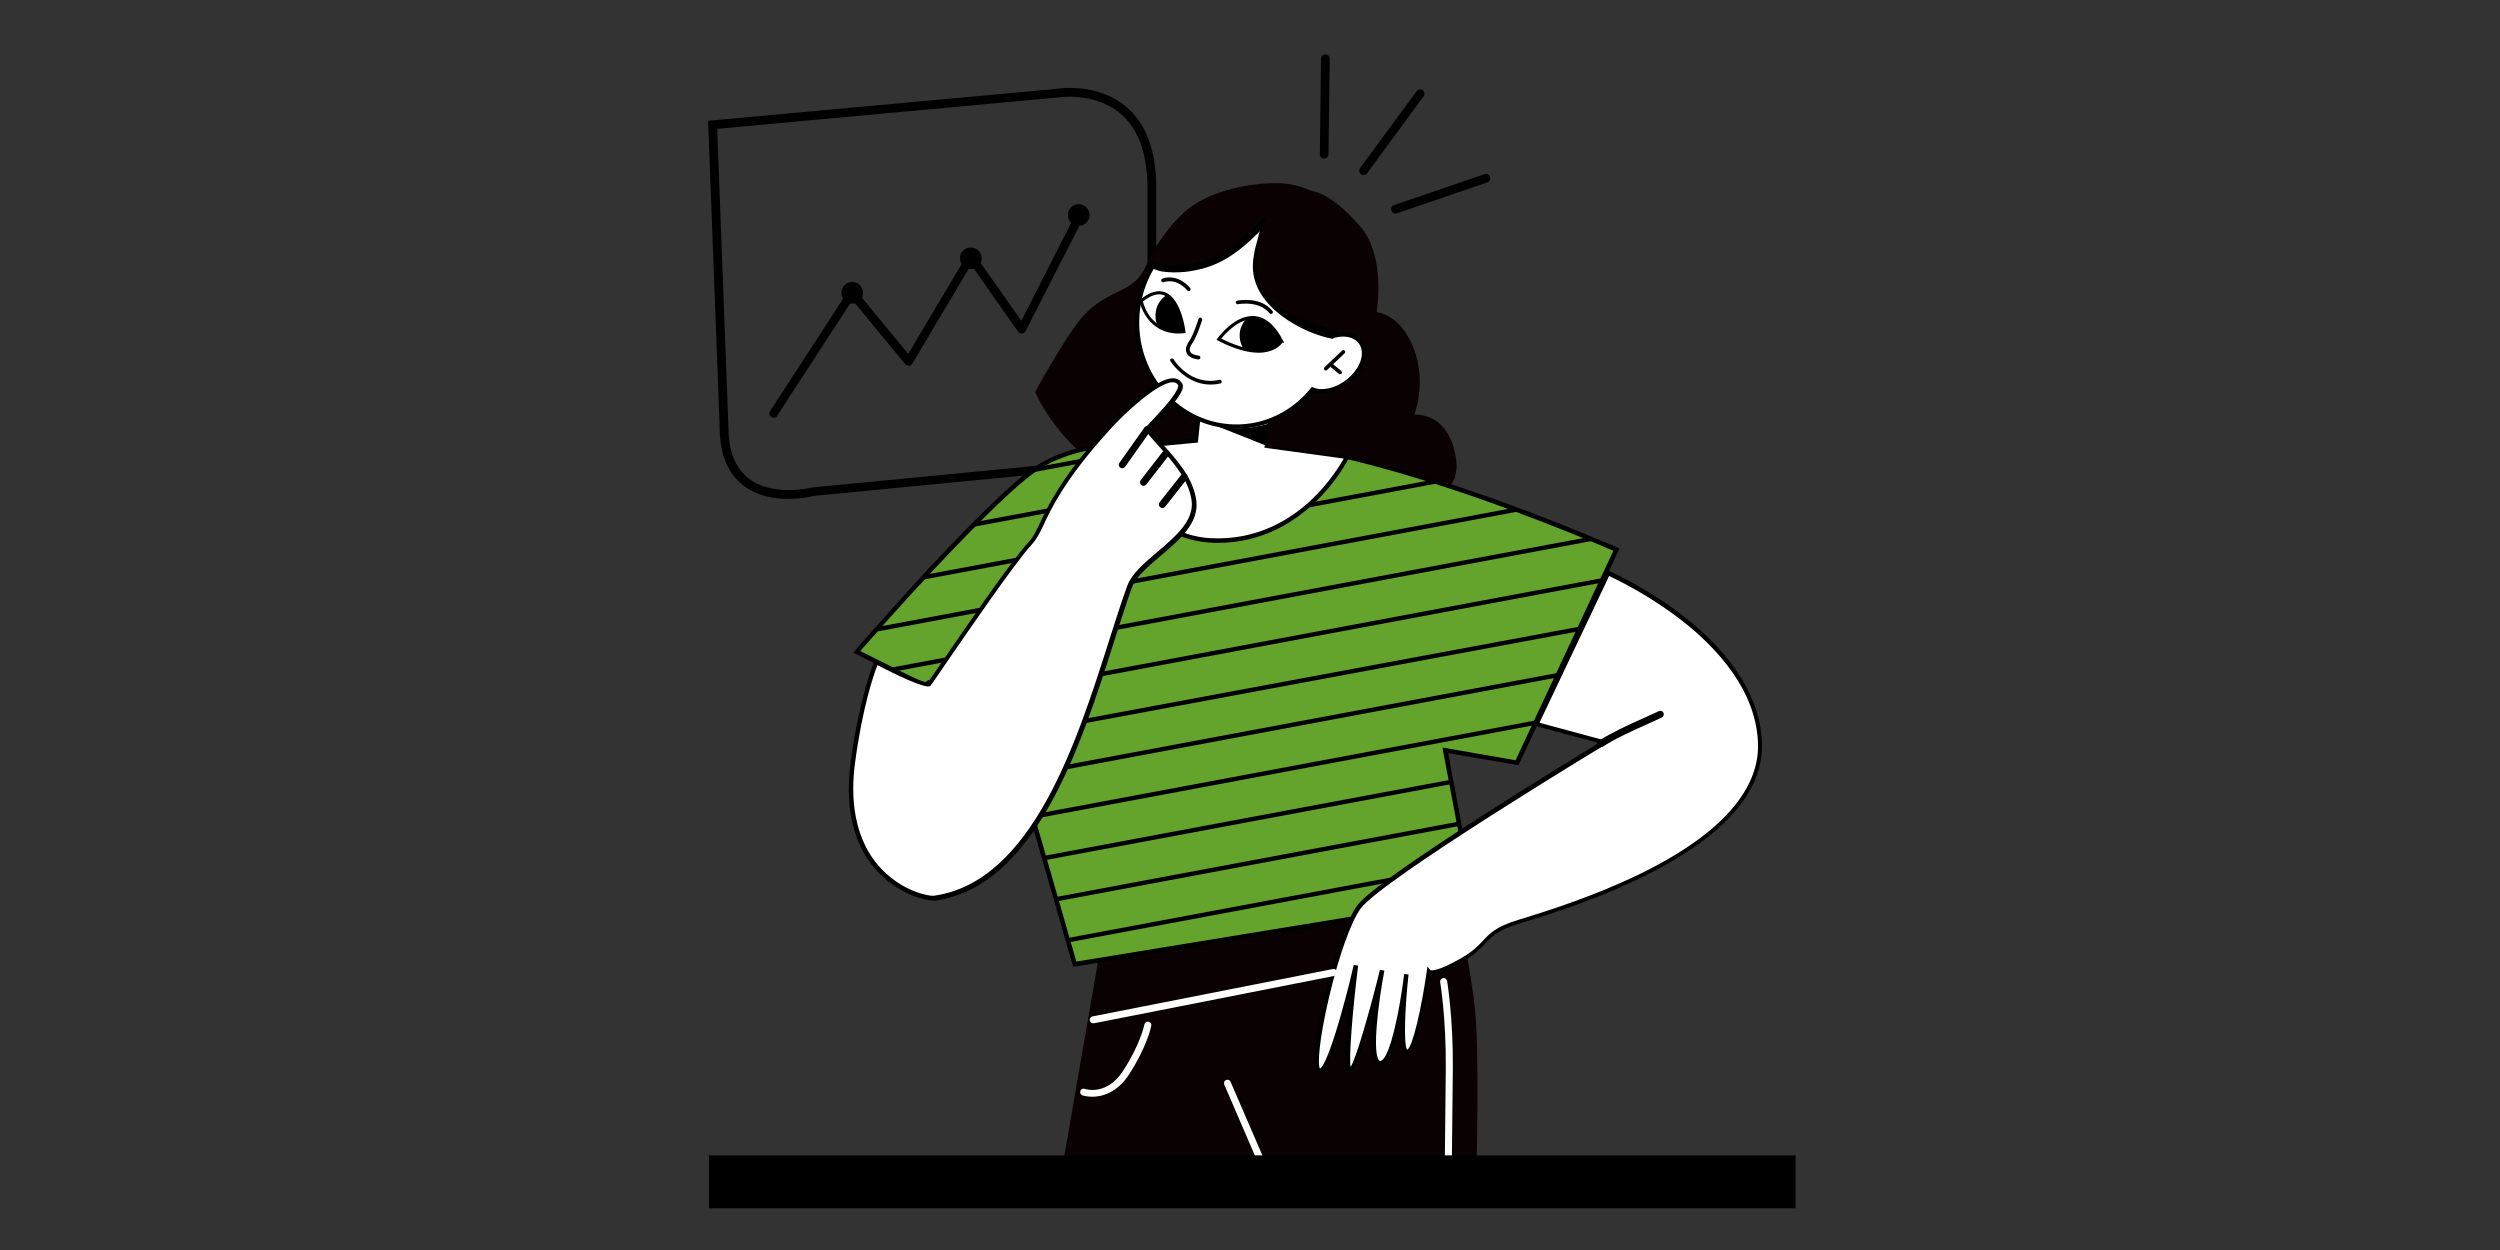 <?xml version="1.0" encoding="utf-8"?>
<!-- Generator: Adobe Illustrator 27.4.0, SVG Export Plug-In . SVG Version: 6.00 Build 0)  -->
<svg version="1.1" id="Ebene_1" xmlns="http://www.w3.org/2000/svg" xmlns:xlink="http://www.w3.org/1999/xlink" x="0px" y="0px"
	 viewBox="0 0 1705.3 852.7" style="enable-background:new 0 0 1705.3 852.7;" xml:space="preserve">
<rect x="0" y="0" width="1705.3" height="852.7" fill="#333333" stroke="none"/>
<style type="text/css">
	.st0{fill:#0A0202;}
	.st1{fill:#64A32C;}
	.st2{fill:#FFFFFF;}
	.st3{clip-path:url(#SVGID_00000159427624268064920590000001277090490736085942_);}
</style>
<g>
	<g>
		<g>
			<g>
				<path d="M537.9,340.3c-9.6,0-21.5-1.8-31-9.3c-10.7-8.2-16-21.6-16-39.6l-7.9-209l236.7-21.7c2.4-0.4,28.5-4.5,48.2,11.9
					c13.9,11.5,20.8,30.2,20.8,55.3v187.7l-233.8,22.7C553.4,338.7,546.6,340.3,537.9,340.3z M489.2,87.9l7.7,203.5
					c0,16.1,4.6,27.9,13.7,34.9c16.5,12.8,42.7,6.4,43,6.3l0.5-0.1l228.6-22.1V128.1c0-23.3-6.3-40.4-18.6-50.8
					c-18-15-43.2-10.8-43.5-10.7h-0.3L489.2,87.9z"/>
			</g>
			<g>
				<g>
					<path d="M527.8,285c-0.5,0-1.1-0.2-1.6-0.5c-1.4-0.9-1.7-2.7-0.9-4.1l53.5-82.3c0.5-0.8,1.4-1.3,2.4-1.4
						c0.9-0.1,1.9,0.4,2.5,1.1l35.8,43.6l40.2-67.6c0.5-0.9,1.5-1.5,2.5-1.5s2,0.5,2.6,1.3l31.9,45.2l36.6-72c0.7-1.5,2.6-2.1,4-1.3
						c1.5,0.7,2.1,2.6,1.3,4l-39.1,76.4c-0.5,0.9-1.4,1.5-2.5,1.6c-1,0.1-2.1-0.4-2.6-1.3l-32-45.6l-40,67.3
						c-0.5,0.8-1.4,1.4-2.4,1.5s-1.9-0.4-2.6-1.1l-36-43.6l-51.3,78.9C529.7,284.5,528.8,285,527.8,285z"/>
				</g>
				<g>
					<circle cx="581.3" cy="199.7" r="7.4"/>
				</g>
				<g>
					<ellipse cx="662.2" cy="176.2" rx="7.4" ry="7.4"/>
				</g>
				<g>
					<circle cx="735.8" cy="146.7" r="7.4"/>
				</g>
			</g>
		</g>
		<g>
			<g>
				<g>
					<path d="M930.2,119.4c-0.6,0-1.2-0.2-1.8-0.6c-1.3-1-1.6-2.8-0.7-4.1l38.6-52.5c1-1.3,2.8-1.6,4.1-0.7c1.3,1,1.6,2.8,0.7,4.1
						l-38.5,52.5C932,119,931.1,119.4,930.2,119.4z"/>
				</g>
				<g>
					<path d="M951.9,145.7c-1.2,0-2.3-0.8-2.8-2c-0.6-1.6,0.3-3.2,1.8-3.8l61.7-21.1c1.6-0.6,3.2,0.3,3.8,1.8
						c0.6,1.4-0.3,3.2-1.8,3.8l-61.7,21.1C952.6,145.7,952.3,145.7,951.9,145.7z"/>
				</g>
				<g>
					<path d="M903.2,108.2L903.2,108.2c-1.7,0-3-1.3-2.9-3l0.8-65.2c0-1.7,1.3-2.9,3-2.9s2.9,1.3,2.9,3l-0.8,65.2
						C906.1,107,904.8,108.2,903.2,108.2z"/>
				</g>
			</g>
			<g>
				<g>
					<path class="st0" d="M781.3,182.2c0,0-3.1,8-12,13.3c-8.9,5.3-20.9,8.5-32.1,22c-11.3,13.5-31.1,49.9-31.1,49.9
						s30.3,74.3,121,74.6c14.4,0-9.9-56.5-9.9-56.5s-40-41.4-41.2-57.6c-0.8-11.3,4.2-36.1,8.1-44.6
						C786.1,179.5,781.3,182.2,781.3,182.2z"/>
				</g>
				<g>
					<path class="st0" d="M748.9,656.4l-25,144.1l283.2-2.2c0,0,2.1-78.1-0.9-108.9c-3-30.8-13.4-76-13.4-76L748.9,656.4
						L748.9,656.4z"/>
				</g>
				<g>
					<path class="st1" d="M1034.7,520.3l-49-8.5l19.1,101.5L733,657.8l-46.6-161.9l-102.1-51.2c0,0,24-27.7,51.7-57.6
						c5.2-5.5,10.3-11,15.7-16.5c21.7-22.6,43.4-43.7,56.4-52c32.9-20.9,79.8-15.4,79.8-15.4s24.1-4.5,80.5-0.1
						c35.1,2.8,80.8,15.4,122.6,29.2c8.3,2.8,16.6,5.6,24.5,8.4c48.9,17.4,87,34.2,87,34.2L1034.7,520.3L1034.7,520.3z"/>
					<path d="M732,659.5l-46.8-162.6L582,445.2l1.3-1.5c0.2-0.3,24.3-28.1,51.7-57.6c1.3-1.3,2.5-2.7,3.8-4
						c3.9-4.1,7.8-8.3,11.9-12.5c26.4-27.5,45.5-45.1,56.7-52.2c31.8-20.2,76.9-16,80.6-15.7c2.7-0.5,26.9-4.3,80.7-0.1
						c30.1,2.4,71.6,12.3,123,29.3c8.6,2.9,17.4,5.9,24.5,8.4c48.4,17.2,86.7,34.1,87.1,34.2l1.4,0.6L1035.8,522l-48-8.3l19,100.9
						L732,659.5z M586.8,444.1l101,50.6l0.2,0.6l46.2,160.6l269-44l-19.3-102l49.9,8.7l66.7-142.9c-7.3-3.2-42.4-18.1-85.5-33.5
						c-7-2.5-15.9-5.5-24.5-8.4c-51.2-16.9-92.4-26.8-122.2-29.1c-55.5-4.3-79.9,0-80.1,0.1H788h-0.2c-0.5-0.1-46.8-5.3-78.8,15.2
						c-11,7-29.8,24.5-56.1,51.8c-4.1,4.2-8,8.3-11.9,12.5c-1.3,1.3-2.5,2.7-3.8,4C613.4,413.7,592.1,438.1,586.8,444.1z"/>
				</g>
				<g>
					<path class="st2" d="M819.9,260.9l-4.1,39.7l-65.6,6c0,0,25.1,59.2,75.2,61.9c64,3.6,93.5-57,93.5-57l-54.7-7.5l5.1-34.5
						L819.9,260.9L819.9,260.9z"/>
					<path d="M830.8,370.3c-1.8,0-3.6,0-5.5-0.2c-20.9-1.2-40.8-12.4-57.5-32.5c-12.5-15.2-18.7-29.7-19-30.3l-0.8-1.9l66.4-6.1
						l4.1-40.1l52.3,9.2l-5.1,34.4l55.3,7.6l-0.9,1.9c-0.3,0.6-7.6,15.6-23,30.2C883.7,355.4,861.5,370.3,830.8,370.3z M752.5,307.9
						c4.8,10,29.4,56.7,73,59.2c32.5,1.8,55.8-13.5,69.6-26.7c11.9-11.4,19-23.2,21.5-27.6l-54.1-7.4l5.1-34.6l-46.4-8.2l-4.1,39.3
						L752.5,307.9z"/>
				</g>
				<g>
					<path class="st0" d="M861.6,151.5c0,0-7,26.2,5,43.2c12.1,17,39.1,35.6,39.1,35.6l-3.4,29.2c0,0-5,1.5-9.2,7s-28,12-28,12
						l-0.9,25.8l62.4,8l62.9,18.3c0,0,8.3-7.4,1.2-28c-7.5-21.5-26-19.8-26-19.8s8.8-21.6-0.5-45.4S939,213,939,213
						s6.7-37.3-10.8-58.1c-25.6-30.1-40.3-24.9-40.3-24.9L861.6,151.5L861.6,151.5z"/>
				</g>
				<g>
					<path class="st2" d="M927.7,232.6c-3.7-4.3-10-5.5-16.7-4c0.3-2.3,0.4-4.7,0.5-7c1-39.2-28.5-71.8-66-72.9
						c-37.5-1-68.7,30-69.8,69.3c-1,39.2,28.5,71.8,66,72.9c21.4,0.6,40.8-9.3,53.7-25.3c6.6,2.8,16.5,0.7,24.4-5.7
						C930.1,251.9,933.6,239.6,927.7,232.6L927.7,232.6z"/>
					<path d="M843.5,292.4c-0.6,0-1.3,0-1.9,0c-38.3-1.1-68.5-34.5-67.5-74.4c1.1-40,33.1-71.8,71.4-70.8
						c38.3,1.1,68.5,34.5,67.5,74.4c-0.1,1.7-0.1,3.5-0.3,5.2c6.6-1,12.6,0.7,16.2,4.9l0,0c2.5,2.9,3.6,6.7,3.2,11
						c-0.7,6.5-4.9,13.5-11.3,18.4c-7.7,6.3-17.5,8.8-24.8,6.3C882.6,283.4,863.7,292.4,843.5,292.4z M843.6,150.2
						c-35.8,0-65.5,30-66.5,67.9c-1,38.4,27.9,70.4,64.5,71.4c20.2,0.6,39.3-8.4,52.5-24.7l0.7-0.9l1,0.4c6.3,2.7,15.6,0.4,22.9-5.5
						c5.8-4.6,9.6-10.6,10.2-16.4c0.3-3.5-0.5-6.4-2.5-8.7c-3.2-3.7-8.9-5-15.3-3.5l-2.1,0.5l0.3-2.2c0.3-2.2,0.4-4.6,0.5-6.9
						c1-38.3-27.9-70.4-64.5-71.4C844.8,150.2,844.2,150.2,843.6,150.2z"/>
				</g>
				<g>
					<path class="st0" d="M781.3,182.2c0,0,16.8,4.5,38.9-0.9c22.1-5.3,44.3-30,44.3-30l37-17.1c0,0-9.7-7.2-24.3-8.9
						s-47.9,2.1-66.8,17.3S781.3,182.2,781.3,182.2L781.3,182.2z"/>
				</g>
				<g>
					<path d="M910.8,227c-0.2,0-1.3,4.2-1.5,4.2c-19.4-3.4-55-21.4-54.7-49.7c0.1-6.7,1.6-12.6,3.2-18.1c0.9-3.2,1.7-6.4,2.3-9.9
						c0.3-1.3,1.5-2.2,2.8-1.9s2.2,1.5,1.9,2.8c-0.6,3.7-1.6,7-2.4,10.3c-1.6,5.5-2.9,10.8-3,16.9c-0.2,25.2,33.9,37.8,51.9,40.9
						c1.3,0.3,2.2,1.5,1.9,2.8C912.9,226.2,912,227,910.8,227L910.8,227z"/>
				</g>
				<g>
					<path d="M801.2,185.8c-2.9,0-5.8-0.2-8.6-0.6c-2-0.3-5.3-1.6-8.3-2.8c-0.2,0-0.4-0.1-0.6-0.2c-2.2-1.1,0.3-5.1,2.2-4.3
						c3.9,1.6,6.3,2.5,7.4,2.7c6.6,0.9,14.1,0.6,21.4-0.9c18.9-3.7,31.7-15.5,46.4-30.5c0.9-0.9,2.4-0.9,3.4,0
						c0.9,0.9,0.9,2.4,0,3.4c-15.3,15.7-28.5,27.8-48.9,31.7C810.6,185.4,805.9,185.8,801.2,185.8L801.2,185.8z"/>
				</g>
				<g>
					<path d="M616.4,495.7c-0.3,0-0.8-0.1-1.1-0.3c-1.1-0.6-1.6-2.1-0.9-3.2c0.7-1.3,1.5-2.8,2.2-4.2c4-7.7,9-17.5,15.7-23.5
						c0.9-0.9,2.5-0.8,3.4,0.2c0.9,0.9,0.8,2.5-0.2,3.4c-6,5.5-10.8,14.7-14.7,22.2c-0.8,1.5-1.6,2.9-2.2,4.3
						C618.1,495.3,617.3,495.7,616.4,495.7L616.4,495.7z"/>
				</g>
				<g>
					<path class="st2" d="M1096.7,390.8L1048,494l46.4,12.5c0,0-151.8,91.6-167.3,112.1s-34.9,108.5-27.4,111.6
						c7.7,3.1,25.1-71.8,25.1-71.8s-8.8,71.2-4,71.6c4.9,0.4,21.8-68.2,21.8-68.2s-11.9,63.6-1.3,63.4c10.6-0.2,17.7-60.7,17.7-60.7
						s-6,55.5,0.9,53.1c6.9-2.4,14.5-54.7,14.5-54.7s2.8,3.4,22.6-7.9s13.5-18.3,38.9-26.2c25.5-7.8,165.4-47.8,164.5-120.6
						C1199.4,435.3,1096.7,390.8,1096.7,390.8L1096.7,390.8z"/>
					<path d="M900.2,731.7c-0.4,0-0.8-0.1-1-0.2c-1-0.4-1.7-1.3-2.1-2.9c-4-14.5,14.7-92.3,28.8-111.1
						c14.5-19.1,142.7-97.3,164.7-110.7l-44.7-12l50-106.1l1.3,0.6c0.3,0.1,26.2,11.4,51.8,31.5c34.2,26.8,52.4,57,52.9,87.2
						c0.4,30.4-22.9,58.7-69.3,83.9c-36.7,20-77.8,32.5-93.4,37.2c-1.1,0.3-2.1,0.6-3,0.9c-14.5,4.5-18.4,8.6-23,13.5
						c-3.4,3.7-7.2,7.7-15.7,12.6c-13,7.3-19.1,8.8-22.1,8.5c-0.6,4-2.3,14.4-4.4,24.8c-5.1,24.5-8.4,28.5-10.8,29.3
						c-0.9,0.3-1.8,0.2-2.6-0.4c-2.4-2-3-11-2.7-21.3c-5.5,26.2-10.5,29.3-13.8,29.3H941c-1.2,0-2.3-0.5-3.2-1.5
						c-3.8-4.5-3-20.6-1.3-35.7c-0.6,2.3-1.3,4.6-1.9,6.9c-10,35.4-12.5,35.2-14.3,35c-0.4,0-1-0.2-1.5-0.8
						c-2.7-3.4-0.7-28.6,1.5-49.4c-5.5,20.6-13.4,47.2-19,50.1C901.1,731.6,900.6,731.7,900.2,731.7z M1050.1,493l48.1,13l-3,1.8
						c-1.5,0.9-151.7,91.7-166.9,111.7c-6.5,8.6-15.1,32.4-21.7,60.6c-7.1,30.1-7.9,46.7-6.2,48.8c0.8-0.3,4.8-3.4,13.9-35.4
						c5.1-17.5,9.1-35.2,9.1-35.3l3,0.5c-3.7,29.8-6.4,62.2-5.1,69.1c3.7-5.8,12.8-37.1,20-66.3l3,0.6c-4.1,21.6-8.3,55.7-3.7,61.1
						c0.4,0.4,0.7,0.5,0.9,0.5c1.3,0,5.8-2.2,11.4-29.2c3.1-14.9,4.9-30,4.9-30.1l3,0.3c-2.5,22.8-3.5,48.7-0.9,51.4
						c3.8-2,9.8-29,13.3-53.4l0.5-3.4l2,2.5c0.6,0.2,5,1,20.8-8.1c8-4.6,11.6-8.3,15-12c4.9-5.2,9-9.6,24.3-14.3
						c0.9-0.3,1.9-0.6,3-0.9c133.3-40.5,160.8-86.6,160.4-118.2c-0.6-37.1-28.4-66.6-51.7-84.8c-22.1-17.3-44.4-28-49.9-30.6
						L1050.1,493z"/>
				</g>
				<g>
					<path class="st2" d="M1091.6,507.4c12.6-7.8,27.3-13.7,40.6-20L1091.6,507.4z"/>
				</g>
				<g>
					<path d="M1091.7,509.7c-0.8,0-1.6-0.4-2-1.1c-0.7-1.1-0.3-2.6,0.8-3.3c9.5-5.9,20.1-10.8,30.5-15.4c3.5-1.6,7-3.2,10.5-4.8
						c1.2-0.6,2.6-0.1,3.2,1.1c0.5,1.2,0,2.6-1.1,3.2c-3.4,1.6-7,3.2-10.5,4.8c-10.2,4.6-20.6,9.2-29.8,15.1
						C1092.5,509.6,1092.1,509.7,1091.7,509.7L1091.7,509.7z"/>
				</g>
				<g>
					<path class="st2" d="M745.7,698c-1.1,0-2.1-0.8-2.3-1.9c-0.3-1.3,0.6-2.5,1.9-2.8L909.2,661c1.3-0.3,2.5,0.6,2.8,1.9
						c0.3,1.3-0.6,2.5-1.9,2.8L746.2,698C746,697.9,745.9,698,745.7,698z"/>
				</g>
				<g>
					<path class="st2" d="M745,748.1c-4,0-6.6-0.9-6.6-0.9c-1.2-0.4-1.9-1.8-1.5-3c0.4-1.2,1.8-1.9,3-1.5l0,0
						c0.6,0.3,15.1,4.9,26.2-12.3c11.9-18.3,14.5-31.4,14.5-31.6c0.3-1.3,1.5-2.1,2.8-1.9c1.3,0.3,2.2,1.5,1.9,2.8
						c-0.1,0.6-2.8,14.1-15.2,33.3C761.8,745.6,751.6,748.1,745,748.1L745,748.1z"/>
				</g>
				<g>
					<path class="st2" d="M860.5,795.1c-0.9,0-1.8-0.5-2.2-1.5l-23.2-53.8c-0.5-1.2,0-2.6,1.2-3.1s2.6,0,3.1,1.2l23.3,53.9
						c0.5,1.2,0,2.6-1.2,3.1C861.1,795,860.8,795.1,860.5,795.1L860.5,795.1z"/>
				</g>
				<g>
					<path class="st2" d="M987.8,798.5L987.8,798.5c-1.3,0-2.4-1.1-2.3-2.4c0,0,0.3-32.3,0.7-67.3c0.3-34.3-3.8-58.7-3.8-58.8
						c-0.3-1.3,0.6-2.5,1.9-2.8c1.3-0.3,2.5,0.6,2.8,1.9c0,0.3,4.2,25,3.9,59.7c-0.4,35-0.7,67.3-0.7,67.3
						C990.3,797.5,989.1,798.5,987.8,798.5L987.8,798.5z"/>
				</g>
				<g>
					<path d="M817.3,261c4.4,1.4,9.4,1.8,15.1,0.6c0.7-0.2,1.1-0.9,0.9-1.6s-0.9-1.1-1.6-0.9c-19.5,4.4-30.8-13.3-31.2-14
						c-0.3-0.6-1.1-0.8-1.7-0.4c-0.6,0.3-0.8,1.1-0.4,1.7C798.5,246.6,805.3,257.2,817.3,261L817.3,261z"/>
				</g>
				<g>
					<path d="M810.5,198.5c0.3,0.1,0.8,0.1,1.1-0.2c0.6-0.4,0.7-1.2,0.3-1.7c-0.1-0.1-7.7-10.2-18.9-6.6c-0.7,0.2-1,0.9-0.9,1.6
						c0.2,0.7,0.9,1,1.6,0.9c9.5-3,16,5.4,16.3,5.8C810.1,198.3,810.3,198.4,810.5,198.5L810.5,198.5z"/>
				</g>
				<g>
					<path d="M843.8,207.5c0.2,0.1,0.4,0.1,0.6,0c0.2,0,14.3-2.8,21.6,6.2c0.4,0.5,1.2,0.6,1.8,0.2c0.5-0.4,0.6-1.2,0.2-1.8
						c-8.3-10.2-23.5-7.1-24.1-7c-0.7,0.2-1.1,0.9-0.9,1.5C843.1,207,843.5,207.3,843.8,207.5L843.8,207.5z"/>
				</g>
				<g>
					<path class="st2" d="M831.4,231.4c0,0,24.2-34,42.7,1.3C874,232.7,865.7,248.9,831.4,231.4z"/>
					<path d="M858.5,240.6c-6.6,0-15.6-2-27.6-8.2l-1.1-0.6l0.7-1c0.5-0.7,11.6-16.1,25-15.2c7.5,0.5,14.2,6,19.6,16.6l0.9,1.6h-1.3
						C873.2,235.9,868.6,240.6,858.5,240.6z M833,231c27.9,13.8,37.6,4.7,39.7,1.6c-5.1-9.4-11-14.4-17.5-14.9
						C845,217.2,835.7,227.7,833,231z"/>
				</g>
				<g>
					<path class="st2" d="M807.6,226.2c0,0-4.8-41.1-29.1-20.9C778.4,205.3,782.9,228.6,807.6,226.2z"/>
					<path d="M804.1,227.5c-22.3,0-26.8-21.7-26.8-22l-0.1-0.6l0.5-0.4c6.4-5.4,12.2-7,17.1-5.1c11.1,4.5,13.7,25.8,13.8,26.7
						l0.1,1.1l-1.1,0.1C806.5,227.4,805.3,227.5,804.1,227.5z M779.6,205.7c0.9,3.6,6.1,20.8,26.7,19.5c-0.7-4.4-3.8-20.3-12.3-23.8
						C790,199.8,785.2,201.2,779.6,205.7z"/>
				</g>
				<g>
					<path d="M850.5,217.1c7.4-1.6,15.9,1.2,23.5,15.7c0,0-5.4,10.4-25.6,5.4c-2.7-4.1-3.6-9.2-2.1-14.3
						C847.3,221.2,848.7,218.9,850.5,217.1L850.5,217.1z"/>
				</g>
				<g>
					<path d="M796.1,201.1c9.3,5.5,11.6,25,11.6,25c-8.1,0.8-14-1.2-18.3-4.3c-1.2-3-1.6-6.3-0.9-9.7
						C789.2,207.5,792.1,203.5,796.1,201.1L796.1,201.1z"/>
				</g>
				<g>
					<path class="st0" d="M865.1,145c0,0-18.1,39,0,57.6c18.1,18.5,52.4,23.8,52.4,23.8v-52L878.1,140
						C878,139.9,865.1,145,865.1,145z"/>
				</g>
				<g>
					<path d="M817.3,285.6l46.9,18.6l0.9-15.2C865.1,289.1,839.7,297.8,817.3,285.6L817.3,285.6z"/>
				</g>
				<g>
					<g>
						<path d="M904,252.7c0.4,0.1,0.9,0,1.2-0.3l12-11.4c0.5-0.5,0.5-1.3,0.1-1.8c-0.5-0.5-1.3-0.5-1.8-0.1l-12,11.4
							c-0.5,0.5-0.5,1.3-0.1,1.8C903.5,252.6,903.7,252.7,904,252.7L904,252.7z"/>
					</g>
					<g>
						<path d="M913.8,255.2c0.4,0.1,0.9-0.1,1.3-0.4c0.4-0.5,0.3-1.4-0.2-1.8l-5.5-4.5c-0.6-0.4-1.4-0.3-1.8,0.2
							c-0.4,0.5-0.3,1.4,0.2,1.8l5.5,4.5C913.3,255.2,913.5,255.2,913.8,255.2z"/>
					</g>
				</g>
				<g>
					<g>
						<g>
							<g>
								<g>
									<g>
										<defs>
											<path id="SVGID_1_" d="M1102.4,374.6c0,0-38.3-16.8-87-34.2c-7.9-2.8-16.2-5.6-24.5-8.4c-41.7-13.9-72.1-20.7-72.1-20.7
												s-29.4,60.7-93.5,57c-50.1-2.8-75.2-61.9-75.2-61.9s-30.3,4.4-42,11.9c-12.9,8.2-34.7,29.2-56.4,52
												c-5.3,5.5-10.5,11-15.7,16.5c-27.6,29.6-51.6,57.4-51.6,57.4l102.1,51.1l46.6,162l271.8-44.5l-19.1-101.5l49,8.5
												L1102.4,374.6L1102.4,374.6z"/>
										</defs>
										<clipPath id="SVGID_00000106825480356623991530000003563449182308192153_">
											<use xlink:href="#SVGID_1_"  style="overflow:visible;"/>
										</clipPath>
										<g style="clip-path:url(#SVGID_00000106825480356623991530000003563449182308192153_);">
											<g>
												<g>
													<rect x="484.2" y="214.2" transform="matrix(0.983 -0.184 0.184 0.983 -26.147 149.238)" width="615.5" height="3"/>
												</g>
												<g>
													
														<rect x="489.5" y="242.7" transform="matrix(0.983 -0.184 0.184 0.983 -31.292 150.714)" width="615.7" height="3"/>
												</g>
												<g>
													
														<rect x="494.8" y="271.4" transform="matrix(0.983 -0.184 0.184 0.983 -36.479 152.171)" width="615.6" height="3"/>
												</g>
												<g>
													
														<rect x="500.2" y="299.9" transform="matrix(0.983 -0.184 0.184 0.983 -41.624 153.647)" width="615.6" height="3"/>
												</g>
												<g>
													
														<rect x="505.5" y="328.5" transform="matrix(0.983 -0.184 0.184 0.983 -46.792 155.111)" width="615.6" height="3"/>
												</g>
												<g>
													
														<rect x="510.8" y="357.1" transform="matrix(0.983 -0.184 0.184 0.983 -51.956 156.579)" width="615.7" height="3"/>
												</g>
												<g>
													
														<rect x="516.2" y="385.7" transform="matrix(0.983 -0.184 0.184 0.983 -57.099 157.954)" width="615.5" height="3"/>
												</g>
												<g>
													
														<rect x="521.4" y="414.2" transform="matrix(0.983 -0.184 0.184 0.983 -62.247 159.412)" width="615.7" height="3"/>
												</g>
												<g>
													
														<rect x="526.8" y="442.9" transform="matrix(0.983 -0.184 0.184 0.983 -67.426 160.885)" width="615.6" height="3"/>
												</g>
												<g>
													
														<rect x="532.1" y="471.4" transform="matrix(0.983 -0.183 0.183 0.983 -72.477 162.069)" width="615.6" height="3"/>
												</g>
												<g>
													
														<rect x="537.5" y="499.9" transform="matrix(0.983 -0.184 0.184 0.983 -77.715 163.817)" width="615.6" height="3"/>
												</g>
												<g>
													<rect x="542.8" y="528.5" transform="matrix(0.983 -0.184 0.184 0.983 -82.88 165.28)" width="615.6" height="3"/>
												</g>
												<g>
													
														<rect x="548.2" y="557.1" transform="matrix(0.983 -0.184 0.184 0.983 -88.041 166.757)" width="615.6" height="3"/>
												</g>
												<g>
													
														<rect x="553.5" y="585.7" transform="matrix(0.983 -0.184 0.184 0.983 -93.206 168.219)" width="615.6" height="3"/>
												</g>
												<g>
													
														<rect x="560.7" y="634.8" transform="matrix(0.983 -0.184 0.184 0.983 -104.01 149.755)" width="391.1" height="3"/>
												</g>
												<g>
													
														<rect x="564.2" y="642.9" transform="matrix(0.983 -0.184 0.184 0.983 -103.532 171.15)" width="615.5" height="3"/>
												</g>
												<g>
													
														<rect x="569.5" y="671.4" transform="matrix(0.983 -0.184 0.184 0.983 -108.674 172.625)" width="615.7" height="3"/>
												</g>
												<g>
													
														<rect x="574.9" y="699.9" transform="matrix(0.983 -0.184 0.184 0.983 -113.817 174.091)" width="615.6" height="3"/>
												</g>
												<g>
													
														<rect x="580.2" y="728.6" transform="matrix(0.983 -0.184 0.184 0.983 -119.001 175.555)" width="615.6" height="3"/>
												</g>
												<g>
													
														<rect x="585.6" y="757.1" transform="matrix(0.983 -0.184 0.184 0.983 -124.142 177.031)" width="615.6" height="3"/>
												</g>
												<g>
													
														<rect x="590.9" y="785.7" transform="matrix(0.983 -0.184 0.184 0.983 -129.307 178.493)" width="615.6" height="3"/>
												</g>
												<g>
													
														<rect x="596.3" y="814.3" transform="matrix(0.983 -0.184 0.184 0.983 -134.468 179.97)" width="615.6" height="3"/>
												</g>
												<g>
													
														<rect x="601.6" y="842.9" transform="matrix(0.983 -0.184 0.184 0.983 -139.633 181.433)" width="615.6" height="3"/>
												</g>
											</g>
										</g>
									</g>
								</g>
							</g>
						</g>
					</g>
				</g>
				<g>
					<path class="st2" d="M597.7,451.6c0,0-10.1,23.7-16,68.9c-10.2,78.4,47.7,93.2,55.5,92.1c81.3-11.4,109.5-147.5,133.2-212.6
						c6.8-18.8,47.3-34.2,43.9-58.8c-2.7-19.4-20.5-33.9-31.9-48.4c-0.3-0.3,25.5-25.1,22.6-30.5c-7-13.5-43.2,23.4-47.8,28.4
						c-15.7,17-31.1,36.2-42,57c-3.6,6.8-7.3,17.2-12.4,22.7c-16.5,17.8-68.3,95.9-69.1,96.3C630.3,468.5,597.7,451.6,597.7,451.6
						L597.7,451.6z"/>
					<path d="M636.2,614.2c-6.1,0-22.3-4.6-35.8-17.8c-22.1-21.9-23.2-53.4-20.2-75.9c5.8-44.9,16-69.1,16.1-69.3l0.6-1.5l1.4,0.7
						c14.7,7.5,31.2,15.2,34.6,15.2c1-1.4,4.6-6.6,9-13.1c15.5-22.6,47.6-69.7,59.9-82.9c3.5-3.7,6.3-10.1,9-15.8
						c1.1-2.4,2.2-4.7,3.2-6.6c9.4-17.9,22.8-36.2,42.2-57.3c0.3-0.3,31.2-33.6,45-31.8c2.4,0.3,4.2,1.6,5.3,3.7
						c2,3.8-3.7,12-20,29.2c-0.7,0.8-1.5,1.5-2,2.1c2.6,3.2,5.5,6.4,8.5,9.8c10.3,11.4,20.9,23.3,23,38.4
						c2.1,15.4-11.4,26.9-24.5,38c-8.6,7.3-16.8,14.3-19.4,21.5c-3.9,10.6-7.8,23.2-12.1,36.6c-22.5,70.6-53.3,167.3-122.3,177
						C637.1,614.1,636.7,614.2,636.2,614.2z M598.5,453.7c-2.3,5.8-10.3,28.8-15.3,67c-2.9,21.9-1.8,52.4,19.4,73.4
						c14.5,14.3,31.2,17.3,34.4,16.9c67.1-9.4,97.6-105,119.8-174.9c4.3-13.4,8.3-26.1,12.2-36.7c3-8,11.4-15.3,20.3-22.8
						c12.5-10.6,25.4-21.5,23.5-35.3c-2-14.2-12.3-25.7-22.2-36.8c-3.4-3.8-6.5-7.2-9.3-10.8c-0.9-1,0-2.1,0.8-2.9
						c0.5-0.5,1.2-1.3,2.1-2.2c3.3-3.5,8.7-9.2,13.1-14.6c7.3-9.1,6.4-11.1,6.4-11.1c-0.7-1.3-1.6-1.9-3-2.1
						c-9.8-1.3-34.9,22.5-42.3,30.8c-19.2,20.9-32.5,38.9-41.8,56.7c-1,2-2.1,4.2-3.2,6.5c-2.7,5.8-5.7,12.4-9.5,16.5
						c-12.1,13.2-44.1,60.1-59.6,82.6c-9.4,13.8-9.4,13.8-9.9,14.1C631,469.9,611.1,460.2,598.5,453.7z M783.6,291.9L783.6,291.9
						C783.6,292,783.6,292,783.6,291.9C783.6,292,783.6,292,783.6,291.9z"/>
				</g>
				<g>
					<path d="M765.5,319.4c-0.4,0-0.9-0.2-1.4-0.4c-1-0.8-1.3-2.2-0.5-3.3l17.1-24.2c0.8-1,2.2-1.3,3.3-0.5c1,0.8,1.3,2.2,0.5,3.3
						l-17.1,24.2C766.9,319.1,766.2,319.4,765.5,319.4z"/>
				</g>
				<g>
					<path d="M780,331.4c-0.5,0-1-0.2-1.5-0.5c-1-0.8-1.2-2.3-0.4-3.4l14.8-19.1c0.8-1,2.3-1.2,3.4-0.4c1,0.8,1.2,2.3,0.4,3.4
						l-14.8,19.1C781.4,331,780.7,331.4,780,331.4z"/>
				</g>
				<g>
					<path d="M792.9,346.5c-0.5,0-1-0.2-1.5-0.5c-1-0.8-1.2-2.3-0.4-3.4l14.8-18.8c0.8-1,2.3-1.2,3.4-0.4c1,0.8,1.2,2.3,0.4,3.4
						l-14.8,18.8C794.4,346.2,793.7,346.5,792.9,346.5L792.9,346.5z"/>
				</g>
				<g>
					<path d="M817.5,245.2c-0.1,0-0.1,0-0.2,0c-4.3-0.6-6.9-2.1-7.9-4.5c-1.3-3,0.5-6.2,1.7-7.9c3.1-4.4,6.4-15.1,6.4-15.2
						c0.2-0.7,0.9-1.1,1.6-0.9c0.7,0.2,1.1,0.9,0.9,1.6c-0.1,0.5-3.5,11.3-6.8,16c-0.7,1-2.3,3.5-1.4,5.4c0.6,1.5,2.7,2.5,5.9,2.9
						c0.7,0.1,1.2,0.7,1.1,1.5C818.7,244.7,818.1,245.2,817.5,245.2z"/>
				</g>
			</g>
		</g>
	</g>
	<g id="man_and_computer_00000134242856927663273320000017329197604683885724_">
		<g>
			<rect x="483.6" y="788.1" width="741.2" height="36.1"/>
		</g>
	</g>
</g>
</svg>
